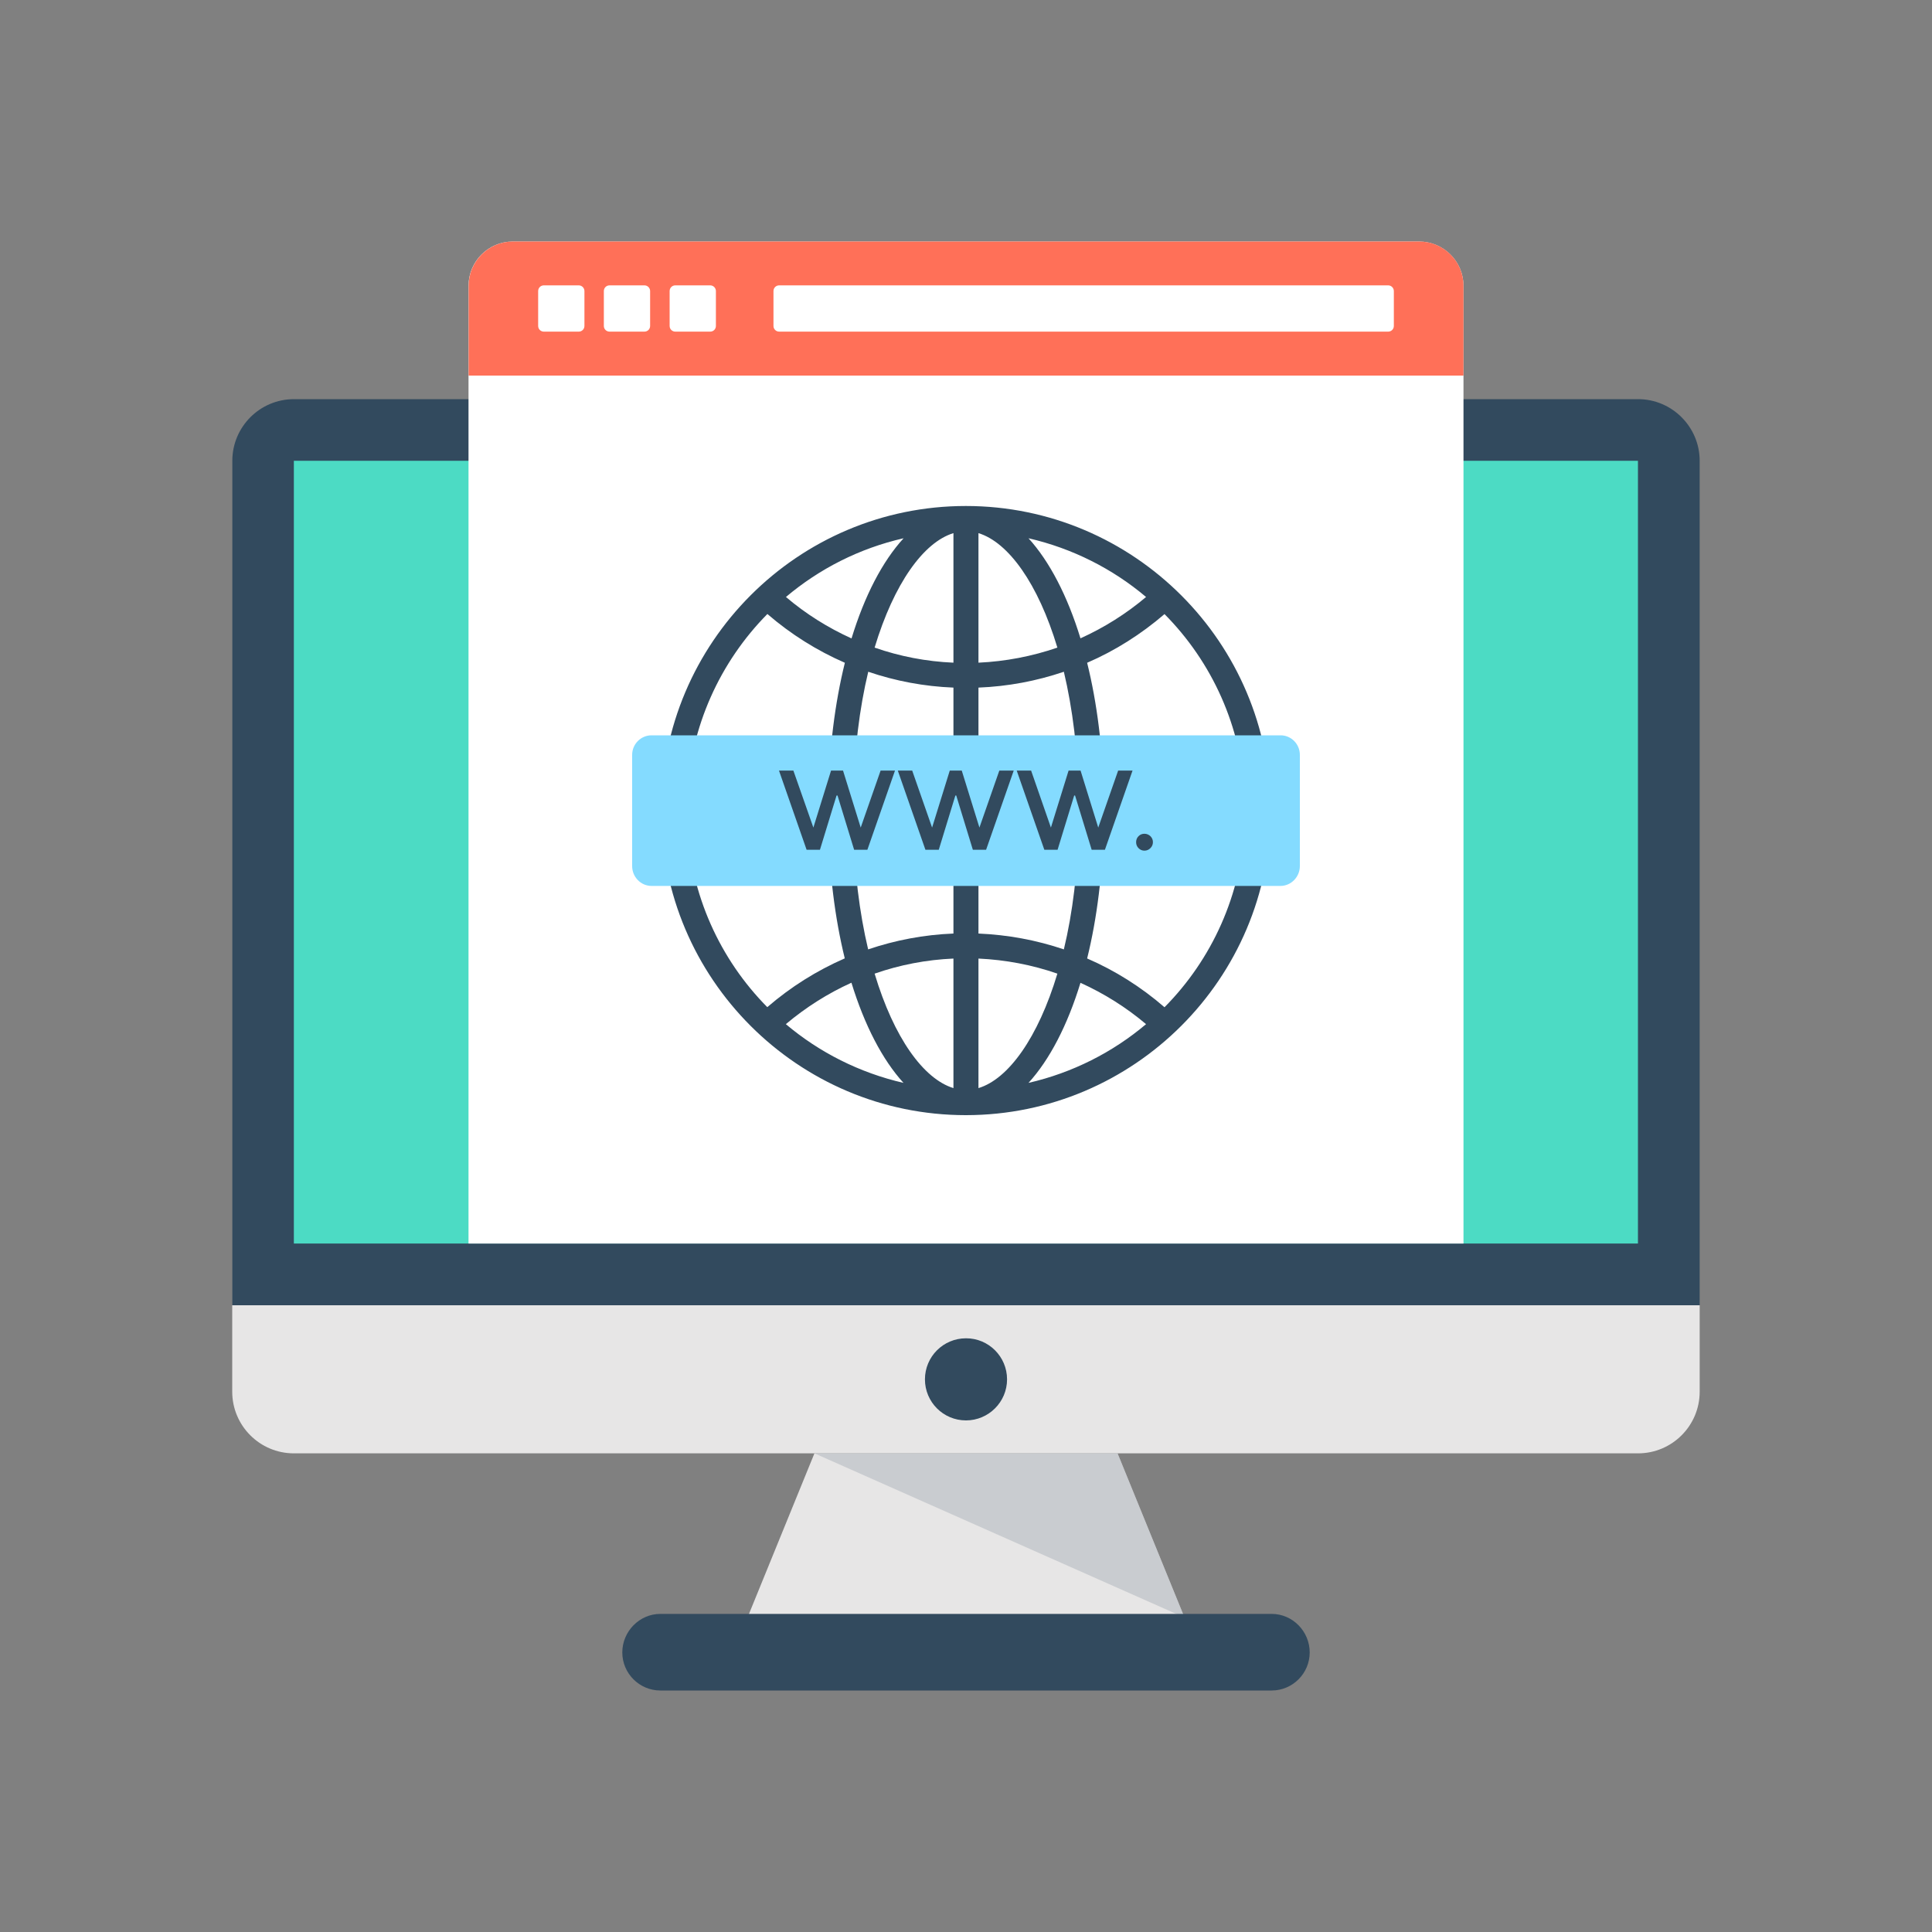 <?xml version="1.0" encoding="utf-8"?>
<!-- Generator: Adobe Illustrator 26.1.0, SVG Export Plug-In . SVG Version: 6.00 Build 0)  -->
<svg version="1.1" id="Layer_1" xmlns="http://www.w3.org/2000/svg" xmlns:xlink="http://www.w3.org/1999/xlink" x="0px" y="0px"
	 viewBox="0 0 200 200" style="enable-background:new 0 0 200 200;" xml:space="preserve">
<rect x="0" y="0" width="200" height="200" fill="#808080" stroke="none"/>
<style type="text/css">
	.st0{fill:#324A5E;}
	.st1{fill:#4CDBC4;}
	.st2{fill:#E7E6E6;}
	.st3{opacity:0.5;fill:#ADB3BA;enable-background:new    ;}
	.st4{fill:#FFFFFF;}
	.st5{fill:#FF7058;}
	.st6{fill:#84DBFF;}
</style>
<g id="XMLID_00000073707710716937803280000013558391483753445297_">
	<g id="XMLID_00000060720681474784246200000005977593076346192815_">
		<path id="XMLID_00000041980677616355247690000011786575909847437473_" class="st0" d="M175.95,47.7v87.42H24.05V47.7
			c0-3.51,2.85-6.38,6.38-6.38h139.15C173.08,41.32,175.95,44.19,175.95,47.7z"/>
		<rect x="30.42" y="47.7" class="st1" width="139.14" height="81.03"/>
		<path id="XMLID_00000168114938815845790860000007293958007750066053_" class="st2" d="M175.95,135.12v8.95
			c0,3.51-2.85,6.38-6.38,6.38H30.42c-3.53,0-6.38-2.87-6.38-6.38v-8.95H175.95z"/>
		<g id="XMLID_00000124121920341015140740000009816891370969137326_">
			<polygon id="XMLID_00000020391399877361206990000010406218205371222150_" class="st2" points="122.62,167.45 77.38,167.45 
				84.31,150.45 115.69,150.45 			"/>
			<polygon id="XMLID_00000008848171553027055660000011693876055348387510_" class="st3" points="84.31,150.45 122.62,167.45 
				115.69,150.45 			"/>
		</g>
		<path id="XMLID_00000106110796834083825490000006323924195459379860_" class="st0" d="M135.58,171.06c0,2.17-1.77,3.94-3.94,3.94
			H68.36c-2.17,0-3.94-1.77-3.94-3.94s1.77-3.99,3.94-3.99h63.28C133.82,167.07,135.58,168.89,135.58,171.06z"/>
		<path id="XMLID_00000159427667939348437490000000484250574161836953_" class="st0" d="M104.25,142.79c0,2.35-1.92,4.25-4.25,4.25
			c-2.35,0-4.25-1.9-4.25-4.25s1.9-4.25,4.25-4.25C102.33,138.53,104.25,140.43,104.25,142.79z"/>
	</g>
	<path id="XMLID_00000072982815680936622010000008202387670706943154_" class="st4" d="M151.5,29.59v99.14h-103V29.59
		c0-2.54,2.06-4.59,4.59-4.59h93.8C149.44,25,151.5,27.06,151.5,29.59z"/>
	<path id="XMLID_00000047061692892869191570000001730560948438236073_" class="st5" d="M151.5,38.88v-9.29
		c0-2.53-2.05-4.59-4.59-4.59H53.1c-2.54,0-4.59,2.07-4.59,4.59v9.29H151.5z"/>
	<g id="XMLID_00000124155428981742565590000011170197437557473200_">
		<path id="XMLID_00000021825570419182669800000007165407419235326631_" class="st4" d="M60.5,30.13v3.61
			c0,0.33-0.26,0.59-0.59,0.59H56.3c-0.33,0-0.59-0.26-0.59-0.59v-3.61c0-0.33,0.26-0.59,0.59-0.59h3.61
			C60.24,29.54,60.5,29.81,60.5,30.13z"/>
		<path id="XMLID_00000013888072861572216610000001626789791364776875_" class="st4" d="M67.3,30.13v3.61
			c0,0.33-0.26,0.59-0.59,0.59H63.1c-0.33,0-0.59-0.26-0.59-0.59v-3.61c0-0.33,0.26-0.59,0.59-0.59h3.61
			C67.04,29.54,67.3,29.81,67.3,30.13z"/>
		<path id="XMLID_00000028302490094492151450000005357874760087562684_" class="st4" d="M74.11,30.13v3.61
			c0,0.33-0.26,0.59-0.59,0.59h-3.61c-0.33,0-0.59-0.26-0.59-0.59v-3.61c0-0.33,0.26-0.59,0.59-0.59h3.61
			C73.85,29.54,74.11,29.81,74.11,30.13z"/>
		<path id="XMLID_00000124847133581100399000000014146238653260075936_" class="st4" d="M144.29,30.13v3.61
			c0,0.33-0.26,0.59-0.59,0.59H80.66c-0.33,0-0.59-0.26-0.59-0.59v-3.61c0-0.33,0.26-0.59,0.59-0.59h63.04
			C144.03,29.54,144.29,29.81,144.29,30.13z"/>
	</g>
	<path id="XMLID_00000147914049611160055300000014076712629782063521_" class="st0" d="M131.53,83.92
		c0-17.39-14.14-31.53-31.53-31.54h-0.01l0,0h-0.01c-17.38,0-31.52,14.15-31.52,31.54c0,17.38,14.14,31.52,31.52,31.52h0.01l0,0H100
		C117.39,115.43,131.53,101.3,131.53,83.92z M101.29,99.23c2.81,0.13,5.55,0.65,8.17,1.56c-2,6.64-5.07,10.91-8.17,11.85V99.23z
		 M101.29,96.64V85.2h10.39c-0.09,4.88-0.64,9.3-1.55,13.08C107.3,97.32,104.33,96.77,101.29,96.64z M101.29,82.62V71.18
		c3.04-0.12,6.01-0.68,8.84-1.64c0.9,3.78,1.46,8.2,1.55,13.08H101.29z M101.29,68.6V55.19c3.1,0.95,6.17,5.21,8.17,11.85
		C106.84,67.94,104.1,68.47,101.29,68.6z M106.47,55.72c4.56,1.05,8.71,3.16,12.17,6.08c-2.07,1.75-4.36,3.18-6.79,4.28
		C110.5,61.68,108.65,58.12,106.47,55.72z M98.7,55.19V68.6c-2.81-0.12-5.55-0.65-8.16-1.56C92.54,60.4,95.61,56.13,98.7,55.19z
		 M88.15,66.09c-2.43-1.1-4.72-2.53-6.79-4.29c3.46-2.92,7.61-5.04,12.18-6.08C91.35,58.11,89.5,61.67,88.15,66.09z M98.7,71.18
		v11.44H88.33c0.09-4.88,0.64-9.3,1.55-13.08C92.7,70.5,95.67,71.06,98.7,71.18z M98.7,85.2v11.44c-3.04,0.12-6,0.68-8.83,1.64
		c-0.9-3.78-1.46-8.2-1.54-13.08H98.7z M98.7,99.23v13.41c-3.1-0.95-6.17-5.21-8.16-11.85C93.15,99.88,95.9,99.35,98.7,99.23z
		 M93.53,112.1c-4.56-1.05-8.72-3.16-12.18-6.08c2.08-1.75,4.36-3.19,6.79-4.29C89.5,106.15,91.35,109.71,93.53,112.1z
		 M111.85,101.74c2.43,1.1,4.72,2.53,6.79,4.28c-3.46,2.92-7.61,5.03-12.17,6.08C108.65,109.71,110.5,106.15,111.85,101.74z
		 M112.54,99.22c1.03-4.16,1.62-8.92,1.71-14.01h14.62c-0.33,7.41-3.42,14.11-8.32,19.06C118.13,102.17,115.43,100.47,112.54,99.22z
		 M128.88,82.62h-14.62c-0.09-5.1-0.69-9.86-1.72-14.01c2.89-1.25,5.58-2.95,8.01-5.04C125.45,68.51,128.55,75.21,128.88,82.62z
		 M79.44,63.56c2.43,2.1,5.13,3.79,8.02,5.05c-1.03,4.16-1.63,8.91-1.72,14.01H71.12C71.45,75.21,74.55,68.51,79.44,63.56z
		 M71.12,85.2h14.62c0.09,5.1,0.69,9.86,1.71,14.01c-2.89,1.26-5.59,2.95-8.02,5.05C74.54,99.32,71.45,92.62,71.12,85.2z"/>
	<g id="XMLID_00000178177882052113937900000013320631441008040839_">
		<path id="XMLID_00000134970723320245141650000010627048584610074787_" class="st6" d="M134.56,78.14v11.52
			c0,1.12-0.91,2.05-2,2.05H67.44c-1.1,0-2-0.93-2-2.05V78.14c0-1.12,0.91-2.02,2-2.02h65.13
			C133.66,76.12,134.56,77.02,134.56,78.14z"/>
		<g id="XMLID_00000085213983534859925190000013444001048614615441_">
			<path id="XMLID_00000091730550949071561780000013351797714656899262_" class="st0" d="M84.2,85.67l1.83-5.9h1.24l1.83,5.9
				l2.06-5.9h1.49l-2.86,8.2h-1.37l-1.72-5.62h-0.1l-1.72,5.62H83.5l-2.86-8.2h1.49L84.2,85.67z"/>
			<path id="XMLID_00000115511492806087215920000003457286584433349047_" class="st0" d="M96.49,85.67l1.83-5.9h1.24l1.83,5.9
				l2.06-5.9h1.49l-2.86,8.2h-1.37l-1.72-5.62H98.9l-1.72,5.62H95.8l-2.86-8.2h1.49L96.49,85.67z"/>
			<path id="XMLID_00000142898680997250787060000006104167160883419532_" class="st0" d="M108.79,85.67l1.83-5.9h1.24l1.83,5.9
				l2.06-5.9h1.49l-2.86,8.2h-1.37l-1.72-5.62h-0.09l-1.72,5.62h-1.37l-2.86-8.2h1.49L108.79,85.67z"/>
			<path id="XMLID_00000062883451710319088520000009610408149194033832_" class="st0" d="M117.86,87.8
				c-0.17-0.17-0.25-0.38-0.25-0.62c0-0.24,0.08-0.45,0.25-0.62c0.17-0.17,0.37-0.25,0.61-0.25s0.45,0.09,0.62,0.25
				c0.17,0.17,0.26,0.37,0.26,0.62c0,0.24-0.09,0.45-0.26,0.62c-0.17,0.17-0.38,0.26-0.62,0.26
				C118.23,88.06,118.03,87.97,117.86,87.8z"/>
		</g>
	</g>
</g>
</svg>
